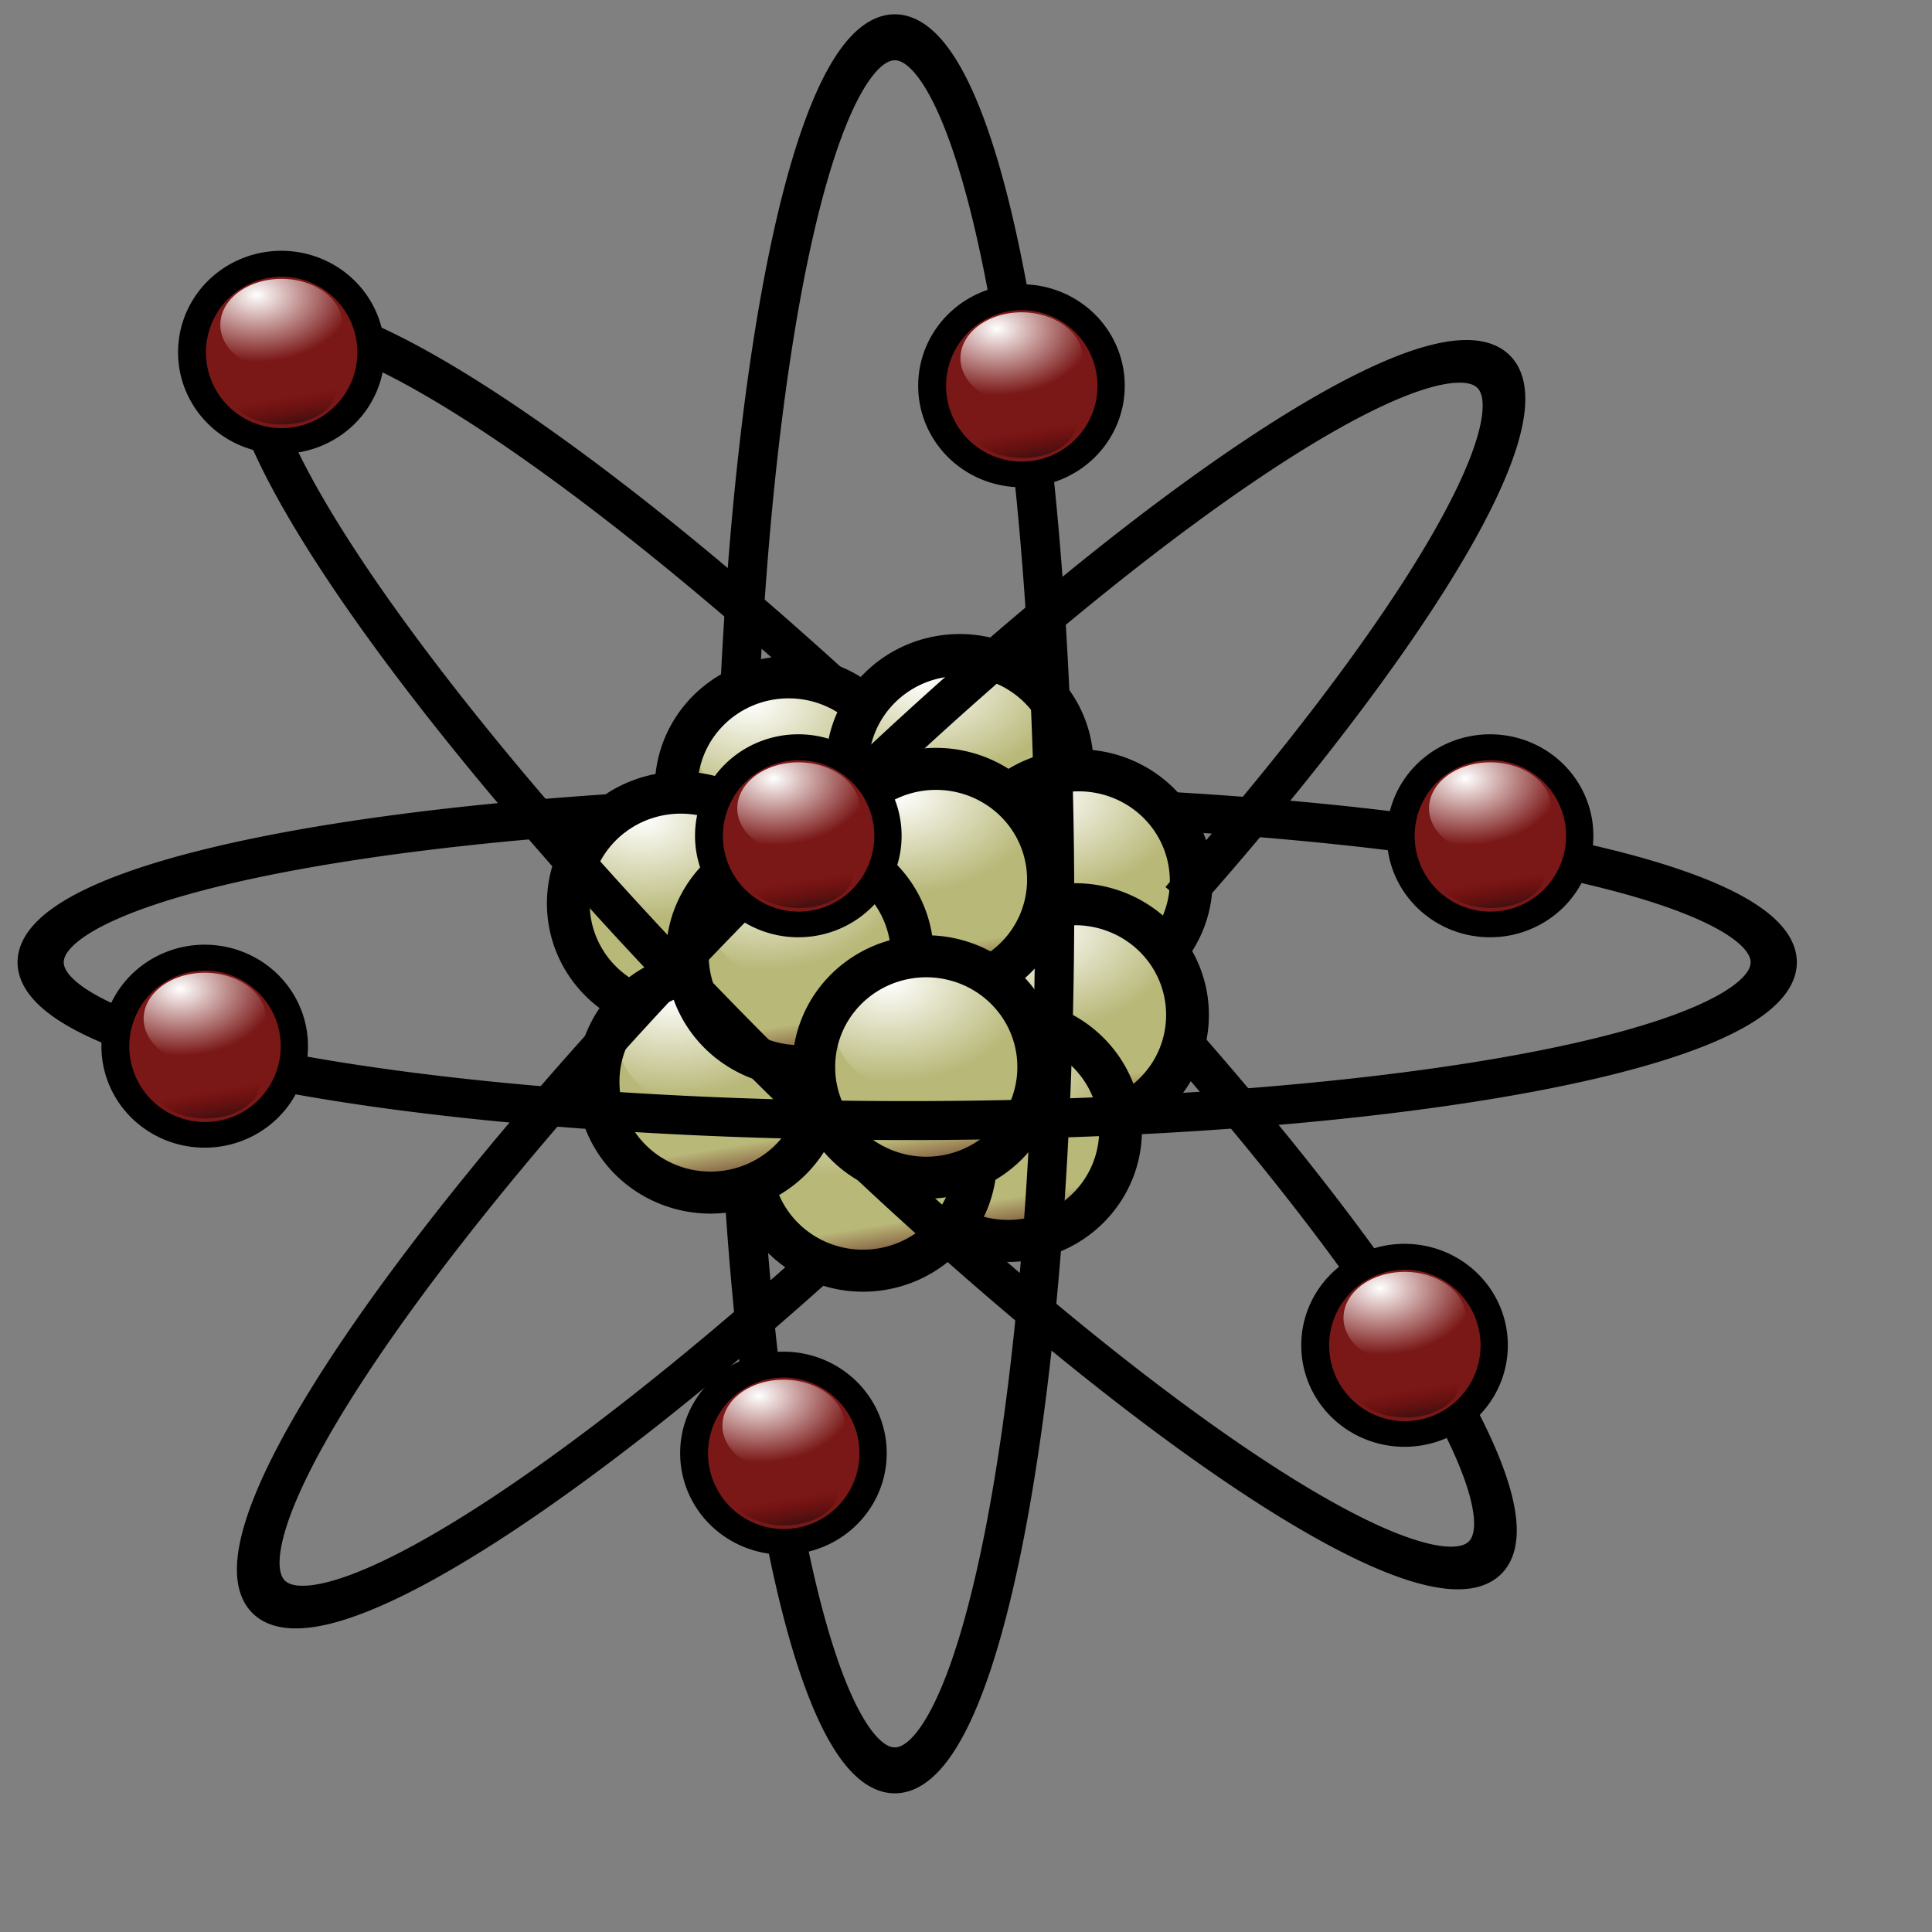 <?xml version="1.0" encoding="UTF-8" standalone="no"?>
<!-- Created with Inkscape (http://www.inkscape.org/) -->
<svg
   xmlns:dc="http://purl.org/dc/elements/1.1/"
   xmlns:cc="http://web.resource.org/cc/"
   xmlns:rdf="http://www.w3.org/1999/02/22-rdf-syntax-ns#"
   xmlns:svg="http://www.w3.org/2000/svg"
   xmlns="http://www.w3.org/2000/svg"
   xmlns:xlink="http://www.w3.org/1999/xlink"
   xmlns:sodipodi="http://inkscape.sourceforge.net/DTD/sodipodi-0.dtd"
   xmlns:inkscape="http://www.inkscape.org/namespaces/inkscape"
   width="595.28pt"
   height="595.28pt"
   id="svg2"
   sodipodi:version="0.32"
   inkscape:version="0.43"
   version="1.0"
   sodipodi:docbase="/home/yekcim/Desktop"
   sodipodi:docname="atomes.svg">
  <rect width="100%" height="100%" fill="#808080" stroke="none"/>
  <defs
     id="defs4">
    <linearGradient
       y2="196.305"
       x2="-88.893"
       y1="133.676"
       x1="-120.981"
       gradientTransform="translate(-1.01,-1.01)"
       gradientUnits="userSpaceOnUse"
       id="linearGradient3102"
       xlink:href="#linearGradient3090"
       inkscape:collect="always" />
    <linearGradient
       gradientTransform="translate(-1.01,-1.01)"
       gradientUnits="userSpaceOnUse"
       y2="196.305"
       x2="-88.893"
       y1="133.676"
       x1="-120.981"
       id="linearGradient3096"
       xlink:href="#linearGradient3090"
       inkscape:collect="always" />
    <linearGradient
       id="linearGradient2220">
      <stop
         id="stop2222"
         offset="0"
         style="stop-color:#1a1313;stop-opacity:1;" />
      <stop
         id="stop2224"
         offset="1"
         style="stop-color:#6a0000;stop-opacity:0;" />
    </linearGradient>
    <linearGradient
       id="linearGradient2228">
      <stop
         id="stop2230"
         offset="0"
         style="stop-color:#ffffff;stop-opacity:1;" />
      <stop
         id="stop2232"
         offset="1"
         style="stop-color:#fefef9;stop-opacity:0;" />
    </linearGradient>
    <linearGradient
       id="linearGradient3090">
      <stop
         id="stop3092"
         offset="0"
         style="stop-color:#715a3b;stop-opacity:1;" />
      <stop
         id="stop3094"
         offset="1"
         style="stop-color:#433523;stop-opacity:1;" />
    </linearGradient>
    <linearGradient
       inkscape:collect="always"
       xlink:href="#linearGradient2220"
       id="linearGradient3261"
       gradientUnits="userSpaceOnUse"
       x1="34.201"
       y1="1085.373"
       x2="24.655"
       y2="999.919" />
    <radialGradient
       inkscape:collect="always"
       xlink:href="#linearGradient2228"
       id="radialGradient3263"
       gradientUnits="userSpaceOnUse"
       gradientTransform="matrix(1.527,1.490535e-2,-9.912462e-3,1.269,-40.652,-82.683)"
       cx="20.607"
       cy="376.432"
       fx="20.607"
       fy="376.432"
       r="247.143" />
    <linearGradient
       inkscape:collect="always"
       xlink:href="#linearGradient2220"
       id="linearGradient3265"
       gradientUnits="userSpaceOnUse"
       x1="34.201"
       y1="1085.373"
       x2="24.655"
       y2="999.919" />
    <radialGradient
       inkscape:collect="always"
       xlink:href="#linearGradient2228"
       id="radialGradient3267"
       gradientUnits="userSpaceOnUse"
       gradientTransform="matrix(1.527,1.490535e-2,-9.912462e-3,1.269,-40.652,-82.683)"
       cx="20.607"
       cy="376.432"
       fx="20.607"
       fy="376.432"
       r="247.143" />
    <linearGradient
       inkscape:collect="always"
       xlink:href="#linearGradient2220"
       id="linearGradient3269"
       gradientUnits="userSpaceOnUse"
       x1="34.201"
       y1="1085.373"
       x2="24.655"
       y2="999.919" />
    <radialGradient
       inkscape:collect="always"
       xlink:href="#linearGradient2228"
       id="radialGradient3271"
       gradientUnits="userSpaceOnUse"
       gradientTransform="matrix(1.527,1.490535e-2,-9.912462e-3,1.269,-40.652,-82.683)"
       cx="20.607"
       cy="376.432"
       fx="20.607"
       fy="376.432"
       r="247.143" />
    <linearGradient
       inkscape:collect="always"
       xlink:href="#linearGradient2220"
       id="linearGradient3273"
       gradientUnits="userSpaceOnUse"
       x1="34.201"
       y1="1085.373"
       x2="24.655"
       y2="999.919" />
    <radialGradient
       inkscape:collect="always"
       xlink:href="#linearGradient2228"
       id="radialGradient3275"
       gradientUnits="userSpaceOnUse"
       gradientTransform="matrix(1.527,1.490535e-2,-9.912462e-3,1.269,-40.652,-82.683)"
       cx="20.607"
       cy="376.432"
       fx="20.607"
       fy="376.432"
       r="247.143" />
    <linearGradient
       inkscape:collect="always"
       xlink:href="#linearGradient2220"
       id="linearGradient3277"
       gradientUnits="userSpaceOnUse"
       x1="34.201"
       y1="1085.373"
       x2="24.655"
       y2="999.919" />
    <radialGradient
       inkscape:collect="always"
       xlink:href="#linearGradient2228"
       id="radialGradient3279"
       gradientUnits="userSpaceOnUse"
       gradientTransform="matrix(1.527,1.490535e-2,-9.912462e-3,1.269,-40.652,-82.683)"
       cx="20.607"
       cy="376.432"
       fx="20.607"
       fy="376.432"
       r="247.143" />
    <linearGradient
       inkscape:collect="always"
       xlink:href="#linearGradient2220"
       id="linearGradient3281"
       gradientUnits="userSpaceOnUse"
       x1="34.201"
       y1="1085.373"
       x2="24.655"
       y2="999.919" />
    <radialGradient
       inkscape:collect="always"
       xlink:href="#linearGradient2228"
       id="radialGradient3283"
       gradientUnits="userSpaceOnUse"
       gradientTransform="matrix(1.527,1.490535e-2,-9.912462e-3,1.269,-40.652,-82.683)"
       cx="20.607"
       cy="376.432"
       fx="20.607"
       fy="376.432"
       r="247.143" />
    <linearGradient
       inkscape:collect="always"
       xlink:href="#linearGradient2220"
       id="linearGradient3285"
       gradientUnits="userSpaceOnUse"
       x1="34.201"
       y1="1085.373"
       x2="24.655"
       y2="999.919" />
    <radialGradient
       inkscape:collect="always"
       xlink:href="#linearGradient2228"
       id="radialGradient3287"
       gradientUnits="userSpaceOnUse"
       gradientTransform="matrix(1.527,1.490535e-2,-9.912462e-3,1.269,-40.652,-82.683)"
       cx="20.607"
       cy="376.432"
       fx="20.607"
       fy="376.432"
       r="247.143" />
    <linearGradient
       inkscape:collect="always"
       xlink:href="#linearGradient2220"
       id="linearGradient3289"
       gradientUnits="userSpaceOnUse"
       x1="34.201"
       y1="1085.373"
       x2="24.655"
       y2="999.919" />
    <radialGradient
       inkscape:collect="always"
       xlink:href="#linearGradient2228"
       id="radialGradient3291"
       gradientUnits="userSpaceOnUse"
       gradientTransform="matrix(1.527,1.490535e-2,-9.912462e-3,1.269,-40.652,-82.683)"
       cx="20.607"
       cy="376.432"
       fx="20.607"
       fy="376.432"
       r="247.143" />
    <linearGradient
       inkscape:collect="always"
       xlink:href="#linearGradient2220"
       id="linearGradient3293"
       gradientUnits="userSpaceOnUse"
       x1="34.201"
       y1="1085.373"
       x2="24.655"
       y2="999.919" />
    <radialGradient
       inkscape:collect="always"
       xlink:href="#linearGradient2228"
       id="radialGradient3295"
       gradientUnits="userSpaceOnUse"
       gradientTransform="matrix(1.527,1.490535e-2,-9.912462e-3,1.269,-40.652,-82.683)"
       cx="20.607"
       cy="376.432"
       fx="20.607"
       fy="376.432"
       r="247.143" />
    <linearGradient
       inkscape:collect="always"
       xlink:href="#linearGradient2220"
       id="linearGradient3297"
       gradientUnits="userSpaceOnUse"
       x1="34.201"
       y1="1085.373"
       x2="24.655"
       y2="999.919" />
    <radialGradient
       inkscape:collect="always"
       xlink:href="#linearGradient2228"
       id="radialGradient3299"
       gradientUnits="userSpaceOnUse"
       gradientTransform="matrix(1.527,1.490535e-2,-9.912462e-3,1.269,-40.652,-82.683)"
       cx="20.607"
       cy="376.432"
       fx="20.607"
       fy="376.432"
       r="247.143" />
    <linearGradient
       inkscape:collect="always"
       xlink:href="#linearGradient2220"
       id="linearGradient3301"
       gradientUnits="userSpaceOnUse"
       x1="34.201"
       y1="1085.373"
       x2="24.655"
       y2="999.919" />
    <radialGradient
       inkscape:collect="always"
       xlink:href="#linearGradient2228"
       id="radialGradient3303"
       gradientUnits="userSpaceOnUse"
       gradientTransform="matrix(1.527,1.490535e-2,-9.912462e-3,1.269,-40.652,-82.683)"
       cx="20.607"
       cy="376.432"
       fx="20.607"
       fy="376.432"
       r="247.143" />
    <linearGradient
       inkscape:collect="always"
       xlink:href="#linearGradient2220"
       id="linearGradient3305"
       gradientUnits="userSpaceOnUse"
       x1="34.201"
       y1="1085.373"
       x2="24.655"
       y2="999.919" />
    <radialGradient
       inkscape:collect="always"
       xlink:href="#linearGradient2228"
       id="radialGradient3307"
       gradientUnits="userSpaceOnUse"
       gradientTransform="matrix(1.527,1.490535e-2,-9.912462e-3,1.269,-40.652,-82.683)"
       cx="20.607"
       cy="376.432"
       fx="20.607"
       fy="376.432"
       r="247.143" />
    <linearGradient
       inkscape:collect="always"
       xlink:href="#linearGradient2220"
       id="linearGradient3309"
       gradientUnits="userSpaceOnUse"
       x1="34.201"
       y1="1085.373"
       x2="24.655"
       y2="999.919" />
    <radialGradient
       inkscape:collect="always"
       xlink:href="#linearGradient2228"
       id="radialGradient3311"
       gradientUnits="userSpaceOnUse"
       gradientTransform="matrix(1.527,1.490535e-2,-9.912462e-3,1.269,-40.652,-82.683)"
       cx="20.607"
       cy="376.432"
       fx="20.607"
       fy="376.432"
       r="247.143" />
    <linearGradient
       inkscape:collect="always"
       xlink:href="#linearGradient2220"
       id="linearGradient3313"
       gradientUnits="userSpaceOnUse"
       x1="34.201"
       y1="1085.373"
       x2="24.655"
       y2="999.919" />
    <radialGradient
       inkscape:collect="always"
       xlink:href="#linearGradient2228"
       id="radialGradient3315"
       gradientUnits="userSpaceOnUse"
       gradientTransform="matrix(1.527,1.490535e-2,-9.912462e-3,1.269,-40.652,-82.683)"
       cx="20.607"
       cy="376.432"
       fx="20.607"
       fy="376.432"
       r="247.143" />
    <linearGradient
       inkscape:collect="always"
       xlink:href="#linearGradient2220"
       id="linearGradient3317"
       gradientUnits="userSpaceOnUse"
       x1="34.201"
       y1="1085.373"
       x2="24.655"
       y2="999.919" />
    <radialGradient
       inkscape:collect="always"
       xlink:href="#linearGradient2228"
       id="radialGradient3319"
       gradientUnits="userSpaceOnUse"
       gradientTransform="matrix(1.527,1.490535e-2,-9.912462e-3,1.269,-40.652,-82.683)"
       cx="20.607"
       cy="376.432"
       fx="20.607"
       fy="376.432"
       r="247.143" />
    <linearGradient
       inkscape:collect="always"
       xlink:href="#linearGradient2220"
       id="linearGradient3321"
       gradientUnits="userSpaceOnUse"
       x1="34.201"
       y1="1085.373"
       x2="24.655"
       y2="999.919" />
    <radialGradient
       inkscape:collect="always"
       xlink:href="#linearGradient2228"
       id="radialGradient3323"
       gradientUnits="userSpaceOnUse"
       gradientTransform="matrix(1.527,1.490535e-2,-9.912462e-3,1.269,-40.652,-82.683)"
       cx="20.607"
       cy="376.432"
       fx="20.607"
       fy="376.432"
       r="247.143" />
    <linearGradient
       inkscape:collect="always"
       xlink:href="#linearGradient2220"
       id="linearGradient3325"
       gradientUnits="userSpaceOnUse"
       x1="34.201"
       y1="1085.373"
       x2="24.655"
       y2="999.919" />
    <radialGradient
       inkscape:collect="always"
       xlink:href="#linearGradient2228"
       id="radialGradient3327"
       gradientUnits="userSpaceOnUse"
       gradientTransform="matrix(1.527,1.490535e-2,-9.912462e-3,1.269,-40.652,-82.683)"
       cx="20.607"
       cy="376.432"
       fx="20.607"
       fy="376.432"
       r="247.143" />
    <linearGradient
       inkscape:collect="always"
       xlink:href="#linearGradient2220"
       id="linearGradient3329"
       gradientUnits="userSpaceOnUse"
       x1="34.201"
       y1="1085.373"
       x2="24.655"
       y2="999.919" />
    <radialGradient
       inkscape:collect="always"
       xlink:href="#linearGradient2228"
       id="radialGradient3331"
       gradientUnits="userSpaceOnUse"
       gradientTransform="matrix(1.527,1.490535e-2,-9.912462e-3,1.269,-40.652,-82.683)"
       cx="20.607"
       cy="376.432"
       fx="20.607"
       fy="376.432"
       r="247.143" />
    <linearGradient
       inkscape:collect="always"
       xlink:href="#linearGradient2220"
       id="linearGradient3333"
       gradientUnits="userSpaceOnUse"
       x1="34.201"
       y1="1085.373"
       x2="24.655"
       y2="999.919" />
    <radialGradient
       inkscape:collect="always"
       xlink:href="#linearGradient2228"
       id="radialGradient3335"
       gradientUnits="userSpaceOnUse"
       gradientTransform="matrix(1.527,1.490535e-2,-9.912462e-3,1.269,-40.652,-82.683)"
       cx="20.607"
       cy="376.432"
       fx="20.607"
       fy="376.432"
       r="247.143" />
  </defs>
  <sodipodi:namedview
     id="base"
     pagecolor="#ffffff"
     bordercolor="#666666"
     borderopacity="1.0"
     inkscape:pageopacity="0.0"
     inkscape:pageshadow="2"
     inkscape:zoom="0.49497475"
     inkscape:cx="607.9017"
     inkscape:cy="461.42603"
     inkscape:document-units="px"
     inkscape:current-layer="layer1"
     inkscape:window-width="880"
     inkscape:window-height="735"
     inkscape:window-x="146"
     inkscape:window-y="39" />
  <g
     inkscape:label="Calque 1"
     inkscape:groupmode="layer"
     id="layer1">
    <g
       id="g2875"
       transform="matrix(0.375,0,0,0.375,1548.432,-183.53)">
      <path
         transform="matrix(0.448,0,0,0.448,-3096.034,1121.367)"
         d="M -102.857 516.648 A 275.714 275.714 0 1 1  -654.286,516.648 A 275.714 275.714 0 1 1  -102.857 516.648 z"
         sodipodi:ry="275.71429"
         sodipodi:rx="275.71429"
         sodipodi:cy="516.64789"
         sodipodi:cx="-378.57144"
         id="path2394"
         style="color:#000000;fill:#b8b879;fill-opacity:1;fill-rule:evenodd;stroke:none;stroke-width:34.067;stroke-linecap:round;stroke-linejoin:round;marker:none;marker-start:none;marker-mid:none;marker-end:none;stroke-miterlimit:4;stroke-dasharray:none;stroke-dashoffset:0;stroke-opacity:1;visibility:visible;display:inline;overflow:visible"
         sodipodi:type="arc" />
      <path
         transform="matrix(0.483,0,0,0.707,-3271.809,718.981)"
         d="M 197.143 982.362 A 182.857 81.429 0 1 1  -168.571,982.362 A 182.857 81.429 0 1 1  197.143 982.362 z"
         sodipodi:ry="81.428574"
         sodipodi:rx="182.85715"
         sodipodi:cy="982.36218"
         sodipodi:cx="14.285714"
         id="path2396"
         style="color:#000000;fill:url(#linearGradient3261);fill-opacity:1;fill-rule:evenodd;stroke:none;stroke-width:34.067;stroke-linecap:round;stroke-linejoin:round;marker:none;marker-start:none;marker-mid:none;marker-end:none;stroke-miterlimit:4;stroke-dasharray:none;stroke-dashoffset:0;stroke-opacity:1;visibility:visible;display:inline;overflow:visible"
         sodipodi:type="arc" />
      <path
         transform="matrix(0.415,0,0,0.348,-3301.061,1121.971)"
         d="M 324.838 535.219 A 240.552 215.965 0 1 1  -156.267,535.219 A 240.552 215.965 0 1 1  324.838 535.219 z"
         sodipodi:ry="215.96468"
         sodipodi:rx="240.55237"
         sodipodi:cy="535.2193"
         sodipodi:cx="84.285713"
         id="path2398"
         style="color:#000000;fill:url(#radialGradient3263);fill-opacity:1;fill-rule:evenodd;stroke:none;stroke-width:34.067;stroke-linecap:round;stroke-linejoin:round;marker:none;marker-start:none;marker-mid:none;marker-end:none;stroke-miterlimit:4;stroke-dasharray:none;stroke-dashoffset:0;stroke-opacity:1;visibility:visible;display:inline;overflow:visible"
         sodipodi:type="arc" />
      <path
         transform="matrix(0.726,0,0,0.713,-2338.193,567.852)"
         d="M -1107.127 1100.85 A 169.706 169.706 0 1 1  -1446.538,1100.85 A 169.706 169.706 0 1 1  -1107.127 1100.85 z"
         sodipodi:ry="169.70563"
         sodipodi:rx="169.70563"
         sodipodi:cy="1100.8495"
         sodipodi:cx="-1276.8328"
         id="path2400"
         style="color:#000000;fill:none;fill-opacity:1;fill-rule:evenodd;stroke:#000000;stroke-width:64.546;stroke-linecap:round;stroke-linejoin:round;marker:none;marker-start:none;marker-mid:none;marker-end:none;stroke-miterlimit:4;stroke-dasharray:none;stroke-dashoffset:0;stroke-opacity:1;visibility:visible;display:inline;overflow:visible"
         sodipodi:type="arc" />
      <path
         transform="matrix(0.448,0,0,0.448,-2908.61,1096.92)"
         d="M -102.857 516.648 A 275.714 275.714 0 1 1  -654.286,516.648 A 275.714 275.714 0 1 1  -102.857 516.648 z"
         sodipodi:ry="275.71429"
         sodipodi:rx="275.71429"
         sodipodi:cy="516.64789"
         sodipodi:cx="-378.57144"
         id="path2408"
         style="color:#000000;fill:#b8b879;fill-opacity:1;fill-rule:evenodd;stroke:none;stroke-width:34.067;stroke-linecap:round;stroke-linejoin:round;marker:none;marker-start:none;marker-mid:none;marker-end:none;stroke-miterlimit:4;stroke-dasharray:none;stroke-dashoffset:0;stroke-opacity:1;visibility:visible;display:inline;overflow:visible"
         sodipodi:type="arc" />
      <path
         transform="matrix(0.483,0,0,0.707,-3084.384,694.534)"
         d="M 197.143 982.362 A 182.857 81.429 0 1 1  -168.571,982.362 A 182.857 81.429 0 1 1  197.143 982.362 z"
         sodipodi:ry="81.428574"
         sodipodi:rx="182.85715"
         sodipodi:cy="982.36218"
         sodipodi:cx="14.285714"
         id="path2410"
         style="color:#000000;fill:url(#linearGradient3265);fill-opacity:1;fill-rule:evenodd;stroke:none;stroke-width:34.067;stroke-linecap:round;stroke-linejoin:round;marker:none;marker-start:none;marker-mid:none;marker-end:none;stroke-miterlimit:4;stroke-dasharray:none;stroke-dashoffset:0;stroke-opacity:1;visibility:visible;display:inline;overflow:visible"
         sodipodi:type="arc" />
      <path
         transform="matrix(0.415,0,0,0.348,-3113.636,1097.524)"
         d="M 324.838 535.219 A 240.552 215.965 0 1 1  -156.267,535.219 A 240.552 215.965 0 1 1  324.838 535.219 z"
         sodipodi:ry="215.96468"
         sodipodi:rx="240.55237"
         sodipodi:cy="535.2193"
         sodipodi:cx="84.285713"
         id="path2412"
         style="color:#000000;fill:url(#radialGradient3267);fill-opacity:1;fill-rule:evenodd;stroke:none;stroke-width:34.067;stroke-linecap:round;stroke-linejoin:round;marker:none;marker-start:none;marker-mid:none;marker-end:none;stroke-miterlimit:4;stroke-dasharray:none;stroke-dashoffset:0;stroke-opacity:1;visibility:visible;display:inline;overflow:visible"
         sodipodi:type="arc" />
      <path
         transform="matrix(0.726,0,0,0.713,-2150.769,543.405)"
         d="M -1107.127 1100.85 A 169.706 169.706 0 1 1  -1446.538,1100.85 A 169.706 169.706 0 1 1  -1107.127 1100.85 z"
         sodipodi:ry="169.70563"
         sodipodi:rx="169.70563"
         sodipodi:cy="1100.8495"
         sodipodi:cx="-1276.8328"
         id="path2414"
         style="color:#000000;fill:none;fill-opacity:1;fill-rule:evenodd;stroke:#000000;stroke-width:64.546;stroke-linecap:round;stroke-linejoin:round;marker:none;marker-start:none;marker-mid:none;marker-end:none;stroke-miterlimit:4;stroke-dasharray:none;stroke-dashoffset:0;stroke-opacity:1;visibility:visible;display:inline;overflow:visible"
         sodipodi:type="arc" />
      <path
         transform="matrix(0.448,0,0,0.448,-3161.226,1451.397)"
         d="M -102.857 516.648 A 275.714 275.714 0 1 1  -654.286,516.648 A 275.714 275.714 0 1 1  -102.857 516.648 z"
         sodipodi:ry="275.71429"
         sodipodi:rx="275.71429"
         sodipodi:cy="516.64789"
         sodipodi:cx="-378.57144"
         id="path2366"
         style="color:#000000;fill:#b8b879;fill-opacity:1;fill-rule:evenodd;stroke:none;stroke-width:34.067;stroke-linecap:round;stroke-linejoin:round;marker:none;marker-start:none;marker-mid:none;marker-end:none;stroke-miterlimit:4;stroke-dasharray:none;stroke-dashoffset:0;stroke-opacity:1;visibility:visible;display:inline;overflow:visible"
         sodipodi:type="arc" />
      <path
         transform="matrix(0.483,0,0,0.707,-3337,1049.01)"
         d="M 197.143 982.362 A 182.857 81.429 0 1 1  -168.571,982.362 A 182.857 81.429 0 1 1  197.143 982.362 z"
         sodipodi:ry="81.428574"
         sodipodi:rx="182.85715"
         sodipodi:cy="982.36218"
         sodipodi:cx="14.285714"
         id="path2368"
         style="color:#000000;fill:url(#linearGradient3269);fill-opacity:1;fill-rule:evenodd;stroke:none;stroke-width:34.067;stroke-linecap:round;stroke-linejoin:round;marker:none;marker-start:none;marker-mid:none;marker-end:none;stroke-miterlimit:4;stroke-dasharray:none;stroke-dashoffset:0;stroke-opacity:1;visibility:visible;display:inline;overflow:visible"
         sodipodi:type="arc" />
      <path
         transform="matrix(0.415,0,0,0.348,-3366.252,1452)"
         d="M 324.838 535.219 A 240.552 215.965 0 1 1  -156.267,535.219 A 240.552 215.965 0 1 1  324.838 535.219 z"
         sodipodi:ry="215.96468"
         sodipodi:rx="240.55237"
         sodipodi:cy="535.2193"
         sodipodi:cx="84.285713"
         id="path2370"
         style="color:#000000;fill:url(#radialGradient3271);fill-opacity:1;fill-rule:evenodd;stroke:none;stroke-width:34.067;stroke-linecap:round;stroke-linejoin:round;marker:none;marker-start:none;marker-mid:none;marker-end:none;stroke-miterlimit:4;stroke-dasharray:none;stroke-dashoffset:0;stroke-opacity:1;visibility:visible;display:inline;overflow:visible"
         sodipodi:type="arc" />
      <path
         transform="matrix(0.726,0,0,0.713,-2403.383,897.881)"
         d="M -1107.127 1100.85 A 169.706 169.706 0 1 1  -1446.538,1100.85 A 169.706 169.706 0 1 1  -1107.127 1100.85 z"
         sodipodi:ry="169.70563"
         sodipodi:rx="169.70563"
         sodipodi:cy="1100.8495"
         sodipodi:cx="-1276.8328"
         id="path2372"
         style="color:#000000;fill:none;fill-opacity:1;fill-rule:evenodd;stroke:#000000;stroke-width:32.273;stroke-linecap:round;stroke-linejoin:round;marker:none;marker-start:none;marker-mid:none;marker-end:none;stroke-miterlimit:4;stroke-dasharray:none;stroke-dashoffset:0;stroke-opacity:1;visibility:visible;display:inline;overflow:visible"
         sodipodi:type="arc" />
      <path
         transform="matrix(0.448,0,0,0.448,-3214.193,1247.675)"
         d="M -102.857 516.648 A 275.714 275.714 0 1 1  -654.286,516.648 A 275.714 275.714 0 1 1  -102.857 516.648 z"
         sodipodi:ry="275.71429"
         sodipodi:rx="275.71429"
         sodipodi:cy="516.64789"
         sodipodi:cx="-378.57144"
         id="path2380"
         style="color:#000000;fill:#b8b879;fill-opacity:1;fill-rule:evenodd;stroke:none;stroke-width:34.067;stroke-linecap:round;stroke-linejoin:round;marker:none;marker-start:none;marker-mid:none;marker-end:none;stroke-miterlimit:4;stroke-dasharray:none;stroke-dashoffset:0;stroke-opacity:1;visibility:visible;display:inline;overflow:visible"
         sodipodi:type="arc" />
      <path
         transform="matrix(0.483,0,0,0.707,-3389.968,845.289)"
         d="M 197.143 982.362 A 182.857 81.429 0 1 1  -168.571,982.362 A 182.857 81.429 0 1 1  197.143 982.362 z"
         sodipodi:ry="81.428574"
         sodipodi:rx="182.85715"
         sodipodi:cy="982.36218"
         sodipodi:cx="14.285714"
         id="path2382"
         style="color:#000000;fill:url(#linearGradient3273);fill-opacity:1;fill-rule:evenodd;stroke:none;stroke-width:34.067;stroke-linecap:round;stroke-linejoin:round;marker:none;marker-start:none;marker-mid:none;marker-end:none;stroke-miterlimit:4;stroke-dasharray:none;stroke-dashoffset:0;stroke-opacity:1;visibility:visible;display:inline;overflow:visible"
         sodipodi:type="arc" />
      <path
         transform="matrix(0.415,0,0,0.348,-3419.22,1248.278)"
         d="M 324.838 535.219 A 240.552 215.965 0 1 1  -156.267,535.219 A 240.552 215.965 0 1 1  324.838 535.219 z"
         sodipodi:ry="215.96468"
         sodipodi:rx="240.55237"
         sodipodi:cy="535.2193"
         sodipodi:cx="84.285713"
         id="path2384"
         style="color:#000000;fill:url(#radialGradient3275);fill-opacity:1;fill-rule:evenodd;stroke:none;stroke-width:34.067;stroke-linecap:round;stroke-linejoin:round;marker:none;marker-start:none;marker-mid:none;marker-end:none;stroke-miterlimit:4;stroke-dasharray:none;stroke-dashoffset:0;stroke-opacity:1;visibility:visible;display:inline;overflow:visible"
         sodipodi:type="arc" />
      <path
         transform="matrix(0.726,0,0,0.713,-2456.352,694.16)"
         d="M -1107.127 1100.85 A 169.706 169.706 0 1 1  -1446.538,1100.85 A 169.706 169.706 0 1 1  -1107.127 1100.85 z"
         sodipodi:ry="169.70563"
         sodipodi:rx="169.70563"
         sodipodi:cy="1100.8495"
         sodipodi:cx="-1276.8328"
         id="path2386"
         style="color:#000000;fill:none;fill-opacity:1;fill-rule:evenodd;stroke:#000000;stroke-width:64.546;stroke-linecap:round;stroke-linejoin:round;marker:none;marker-start:none;marker-mid:none;marker-end:none;stroke-miterlimit:4;stroke-dasharray:none;stroke-dashoffset:0;stroke-opacity:1;visibility:visible;display:inline;overflow:visible"
         sodipodi:type="arc" />
      <path
         transform="matrix(0.448,0,0,0.448,-2778.228,1223.228)"
         d="M -102.857 516.648 A 275.714 275.714 0 1 1  -654.286,516.648 A 275.714 275.714 0 1 1  -102.857 516.648 z"
         sodipodi:ry="275.71429"
         sodipodi:rx="275.71429"
         sodipodi:cy="516.64789"
         sodipodi:cx="-378.57144"
         id="path2422"
         style="color:#000000;fill:#b8b879;fill-opacity:1;fill-rule:evenodd;stroke:none;stroke-width:34.067;stroke-linecap:round;stroke-linejoin:round;marker:none;marker-start:none;marker-mid:none;marker-end:none;stroke-miterlimit:4;stroke-dasharray:none;stroke-dashoffset:0;stroke-opacity:1;visibility:visible;display:inline;overflow:visible"
         sodipodi:type="arc" />
      <path
         transform="matrix(0.483,0,0,0.707,-2954.002,820.842)"
         d="M 197.143 982.362 A 182.857 81.429 0 1 1  -168.571,982.362 A 182.857 81.429 0 1 1  197.143 982.362 z"
         sodipodi:ry="81.428574"
         sodipodi:rx="182.85715"
         sodipodi:cy="982.36218"
         sodipodi:cx="14.285714"
         id="path2424"
         style="color:#000000;fill:url(#linearGradient3277);fill-opacity:1;fill-rule:evenodd;stroke:none;stroke-width:34.067;stroke-linecap:round;stroke-linejoin:round;marker:none;marker-start:none;marker-mid:none;marker-end:none;stroke-miterlimit:4;stroke-dasharray:none;stroke-dashoffset:0;stroke-opacity:1;visibility:visible;display:inline;overflow:visible"
         sodipodi:type="arc" />
      <path
         transform="matrix(0.415,0,0,0.348,-2983.254,1223.832)"
         d="M 324.838 535.219 A 240.552 215.965 0 1 1  -156.267,535.219 A 240.552 215.965 0 1 1  324.838 535.219 z"
         sodipodi:ry="215.96468"
         sodipodi:rx="240.55237"
         sodipodi:cy="535.2193"
         sodipodi:cx="84.285713"
         id="path2426"
         style="color:#000000;fill:url(#radialGradient3279);fill-opacity:1;fill-rule:evenodd;stroke:none;stroke-width:34.067;stroke-linecap:round;stroke-linejoin:round;marker:none;marker-start:none;marker-mid:none;marker-end:none;stroke-miterlimit:4;stroke-dasharray:none;stroke-dashoffset:0;stroke-opacity:1;visibility:visible;display:inline;overflow:visible"
         sodipodi:type="arc" />
      <path
         transform="matrix(0.726,0,0,0.713,-2020.386,669.713)"
         d="M -1107.127 1100.85 A 169.706 169.706 0 1 1  -1446.538,1100.85 A 169.706 169.706 0 1 1  -1107.127 1100.85 z"
         sodipodi:ry="169.70563"
         sodipodi:rx="169.70563"
         sodipodi:cy="1100.8495"
         sodipodi:cx="-1276.8328"
         id="path2428"
         style="color:#000000;fill:none;fill-opacity:1;fill-rule:evenodd;stroke:#000000;stroke-width:64.546;stroke-linecap:round;stroke-linejoin:round;marker:none;marker-start:none;marker-mid:none;marker-end:none;stroke-miterlimit:4;stroke-dasharray:none;stroke-dashoffset:0;stroke-opacity:1;visibility:visible;display:inline;overflow:visible"
         sodipodi:type="arc" />
      <path
         transform="matrix(0.448,0,0,0.448,-2782.302,1369.908)"
         d="M -102.857 516.648 A 275.714 275.714 0 1 1  -654.286,516.648 A 275.714 275.714 0 1 1  -102.857 516.648 z"
         sodipodi:ry="275.71429"
         sodipodi:rx="275.71429"
         sodipodi:cy="516.64789"
         sodipodi:cx="-378.57144"
         id="path2436"
         style="color:#000000;fill:#b8b879;fill-opacity:1;fill-rule:evenodd;stroke:none;stroke-width:34.067;stroke-linecap:round;stroke-linejoin:round;marker:none;marker-start:none;marker-mid:none;marker-end:none;stroke-miterlimit:4;stroke-dasharray:none;stroke-dashoffset:0;stroke-opacity:1;visibility:visible;display:inline;overflow:visible"
         sodipodi:type="arc" />
      <path
         transform="matrix(0.483,0,0,0.707,-2958.076,967.522)"
         d="M 197.143 982.362 A 182.857 81.429 0 1 1  -168.571,982.362 A 182.857 81.429 0 1 1  197.143 982.362 z"
         sodipodi:ry="81.428574"
         sodipodi:rx="182.85715"
         sodipodi:cy="982.36218"
         sodipodi:cx="14.285714"
         id="path2438"
         style="color:#000000;fill:url(#linearGradient3281);fill-opacity:1;fill-rule:evenodd;stroke:none;stroke-width:34.067;stroke-linecap:round;stroke-linejoin:round;marker:none;marker-start:none;marker-mid:none;marker-end:none;stroke-miterlimit:4;stroke-dasharray:none;stroke-dashoffset:0;stroke-opacity:1;visibility:visible;display:inline;overflow:visible"
         sodipodi:type="arc" />
      <path
         transform="matrix(0.415,0,0,0.348,-2987.329,1370.511)"
         d="M 324.838 535.219 A 240.552 215.965 0 1 1  -156.267,535.219 A 240.552 215.965 0 1 1  324.838 535.219 z"
         sodipodi:ry="215.96468"
         sodipodi:rx="240.55237"
         sodipodi:cy="535.2193"
         sodipodi:cx="84.285713"
         id="path2440"
         style="color:#000000;fill:url(#radialGradient3283);fill-opacity:1;fill-rule:evenodd;stroke:none;stroke-width:34.067;stroke-linecap:round;stroke-linejoin:round;marker:none;marker-start:none;marker-mid:none;marker-end:none;stroke-miterlimit:4;stroke-dasharray:none;stroke-dashoffset:0;stroke-opacity:1;visibility:visible;display:inline;overflow:visible"
         sodipodi:type="arc" />
      <path
         transform="matrix(0.726,0,0,0.713,-2024.461,816.393)"
         d="M -1107.127 1100.85 A 169.706 169.706 0 1 1  -1446.538,1100.85 A 169.706 169.706 0 1 1  -1107.127 1100.85 z"
         sodipodi:ry="169.70563"
         sodipodi:rx="169.70563"
         sodipodi:cy="1100.8495"
         sodipodi:cx="-1276.8328"
         id="path2442"
         style="color:#000000;fill:none;fill-opacity:1;fill-rule:evenodd;stroke:#000000;stroke-width:64.546;stroke-linecap:round;stroke-linejoin:round;marker:none;marker-start:none;marker-mid:none;marker-end:none;stroke-miterlimit:4;stroke-dasharray:none;stroke-dashoffset:0;stroke-opacity:1;visibility:visible;display:inline;overflow:visible"
         sodipodi:type="arc" />
      <path
         transform="matrix(0.448,0,0,0.448,-2855.643,1496.216)"
         d="M -102.857 516.648 A 275.714 275.714 0 1 1  -654.286,516.648 A 275.714 275.714 0 1 1  -102.857 516.648 z"
         sodipodi:ry="275.71429"
         sodipodi:rx="275.71429"
         sodipodi:cy="516.64789"
         sodipodi:cx="-378.57144"
         id="path2450"
         style="color:#000000;fill:#b8b879;fill-opacity:1;fill-rule:evenodd;stroke:none;stroke-width:34.067;stroke-linecap:round;stroke-linejoin:round;marker:none;marker-start:none;marker-mid:none;marker-end:none;stroke-miterlimit:4;stroke-dasharray:none;stroke-dashoffset:0;stroke-opacity:1;visibility:visible;display:inline;overflow:visible"
         sodipodi:type="arc" />
      <path
         transform="matrix(0.483,0,0,0.707,-3031.417,1093.83)"
         d="M 197.143 982.362 A 182.857 81.429 0 1 1  -168.571,982.362 A 182.857 81.429 0 1 1  197.143 982.362 z"
         sodipodi:ry="81.428574"
         sodipodi:rx="182.85715"
         sodipodi:cy="982.36218"
         sodipodi:cx="14.285714"
         id="path2452"
         style="color:#000000;fill:url(#linearGradient3285);fill-opacity:1;fill-rule:evenodd;stroke:none;stroke-width:34.067;stroke-linecap:round;stroke-linejoin:round;marker:none;marker-start:none;marker-mid:none;marker-end:none;stroke-miterlimit:4;stroke-dasharray:none;stroke-dashoffset:0;stroke-opacity:1;visibility:visible;display:inline;overflow:visible"
         sodipodi:type="arc" />
      <path
         transform="matrix(0.415,0,0,0.348,-3060.669,1496.819)"
         d="M 324.838 535.219 A 240.552 215.965 0 1 1  -156.267,535.219 A 240.552 215.965 0 1 1  324.838 535.219 z"
         sodipodi:ry="215.96468"
         sodipodi:rx="240.55237"
         sodipodi:cy="535.2193"
         sodipodi:cx="84.285713"
         id="path2454"
         style="color:#000000;fill:url(#radialGradient3287);fill-opacity:1;fill-rule:evenodd;stroke:none;stroke-width:34.067;stroke-linecap:round;stroke-linejoin:round;marker:none;marker-start:none;marker-mid:none;marker-end:none;stroke-miterlimit:4;stroke-dasharray:none;stroke-dashoffset:0;stroke-opacity:1;visibility:visible;display:inline;overflow:visible"
         sodipodi:type="arc" />
      <path
         transform="matrix(0.726,0,0,0.713,-2097.801,942.701)"
         d="M -1107.127 1100.85 A 169.706 169.706 0 1 1  -1446.538,1100.85 A 169.706 169.706 0 1 1  -1107.127 1100.85 z"
         sodipodi:ry="169.70563"
         sodipodi:rx="169.70563"
         sodipodi:cy="1100.8495"
         sodipodi:cx="-1276.8328"
         id="path2456"
         style="color:#000000;fill:none;fill-opacity:1;fill-rule:evenodd;stroke:#000000;stroke-width:64.546;stroke-linecap:round;stroke-linejoin:round;marker:none;marker-start:none;marker-mid:none;marker-end:none;stroke-miterlimit:4;stroke-dasharray:none;stroke-dashoffset:0;stroke-opacity:1;visibility:visible;display:inline;overflow:visible"
         sodipodi:type="arc" />
      <path
         transform="matrix(0.448,0,0,0.448,-3014.546,1528.811)"
         d="M -102.857 516.648 A 275.714 275.714 0 1 1  -654.286,516.648 A 275.714 275.714 0 1 1  -102.857 516.648 z"
         sodipodi:ry="275.71429"
         sodipodi:rx="275.71429"
         sodipodi:cy="516.64789"
         sodipodi:cx="-378.57144"
         id="path2464"
         style="color:#000000;fill:#b8b879;fill-opacity:1;fill-rule:evenodd;stroke:none;stroke-width:34.067;stroke-linecap:round;stroke-linejoin:round;marker:none;marker-start:none;marker-mid:none;marker-end:none;stroke-miterlimit:4;stroke-dasharray:none;stroke-dashoffset:0;stroke-opacity:1;visibility:visible;display:inline;overflow:visible"
         sodipodi:type="arc" />
      <path
         transform="matrix(0.483,0,0,0.707,-3190.32,1126.425)"
         d="M 197.143 982.362 A 182.857 81.429 0 1 1  -168.571,982.362 A 182.857 81.429 0 1 1  197.143 982.362 z"
         sodipodi:ry="81.428574"
         sodipodi:rx="182.85715"
         sodipodi:cy="982.36218"
         sodipodi:cx="14.285714"
         id="path2466"
         style="color:#000000;fill:url(#linearGradient3289);fill-opacity:1;fill-rule:evenodd;stroke:none;stroke-width:34.067;stroke-linecap:round;stroke-linejoin:round;marker:none;marker-start:none;marker-mid:none;marker-end:none;stroke-miterlimit:4;stroke-dasharray:none;stroke-dashoffset:0;stroke-opacity:1;visibility:visible;display:inline;overflow:visible"
         sodipodi:type="arc" />
      <path
         transform="matrix(0.415,0,0,0.348,-3219.572,1529.415)"
         d="M 324.838 535.219 A 240.552 215.965 0 1 1  -156.267,535.219 A 240.552 215.965 0 1 1  324.838 535.219 z"
         sodipodi:ry="215.96468"
         sodipodi:rx="240.55237"
         sodipodi:cy="535.2193"
         sodipodi:cx="84.285713"
         id="path2468"
         style="color:#000000;fill:url(#radialGradient3291);fill-opacity:1;fill-rule:evenodd;stroke:none;stroke-width:34.067;stroke-linecap:round;stroke-linejoin:round;marker:none;marker-start:none;marker-mid:none;marker-end:none;stroke-miterlimit:4;stroke-dasharray:none;stroke-dashoffset:0;stroke-opacity:1;visibility:visible;display:inline;overflow:visible"
         sodipodi:type="arc" />
      <path
         transform="matrix(0.726,0,0,0.713,-2256.704,975.296)"
         d="M -1107.127 1100.85 A 169.706 169.706 0 1 1  -1446.538,1100.85 A 169.706 169.706 0 1 1  -1107.127 1100.85 z"
         sodipodi:ry="169.70563"
         sodipodi:rx="169.70563"
         sodipodi:cy="1100.8495"
         sodipodi:cx="-1276.8328"
         id="path2470"
         style="color:#000000;fill:none;fill-opacity:1;fill-rule:evenodd;stroke:#000000;stroke-width:64.546;stroke-linecap:round;stroke-linejoin:round;marker:none;marker-start:none;marker-mid:none;marker-end:none;stroke-miterlimit:4;stroke-dasharray:none;stroke-dashoffset:0;stroke-opacity:1;visibility:visible;display:inline;overflow:visible"
         sodipodi:type="arc" />
      <path
         transform="matrix(0.448,0,0,0.448,-3181.598,1443.248)"
         d="M -102.857 516.648 A 275.714 275.714 0 1 1  -654.286,516.648 A 275.714 275.714 0 1 1  -102.857 516.648 z"
         sodipodi:ry="275.71429"
         sodipodi:rx="275.71429"
         sodipodi:cy="516.64789"
         sodipodi:cx="-378.57144"
         id="path2478"
         style="color:#000000;fill:#b8b879;fill-opacity:1;fill-rule:evenodd;stroke:none;stroke-width:34.067;stroke-linecap:round;stroke-linejoin:round;marker:none;marker-start:none;marker-mid:none;marker-end:none;stroke-miterlimit:4;stroke-dasharray:none;stroke-dashoffset:0;stroke-opacity:1;visibility:visible;display:inline;overflow:visible"
         sodipodi:type="arc" />
      <path
         transform="matrix(0.483,0,0,0.707,-3357.372,1040.862)"
         d="M 197.143 982.362 A 182.857 81.429 0 1 1  -168.571,982.362 A 182.857 81.429 0 1 1  197.143 982.362 z"
         sodipodi:ry="81.428574"
         sodipodi:rx="182.85715"
         sodipodi:cy="982.36218"
         sodipodi:cx="14.285714"
         id="path2480"
         style="color:#000000;fill:url(#linearGradient3293);fill-opacity:1;fill-rule:evenodd;stroke:none;stroke-width:34.067;stroke-linecap:round;stroke-linejoin:round;marker:none;marker-start:none;marker-mid:none;marker-end:none;stroke-miterlimit:4;stroke-dasharray:none;stroke-dashoffset:0;stroke-opacity:1;visibility:visible;display:inline;overflow:visible"
         sodipodi:type="arc" />
      <path
         transform="matrix(0.415,0,0,0.348,-3386.625,1443.852)"
         d="M 324.838 535.219 A 240.552 215.965 0 1 1  -156.267,535.219 A 240.552 215.965 0 1 1  324.838 535.219 z"
         sodipodi:ry="215.96468"
         sodipodi:rx="240.55237"
         sodipodi:cy="535.2193"
         sodipodi:cx="84.285713"
         id="path2482"
         style="color:#000000;fill:url(#radialGradient3295);fill-opacity:1;fill-rule:evenodd;stroke:none;stroke-width:34.067;stroke-linecap:round;stroke-linejoin:round;marker:none;marker-start:none;marker-mid:none;marker-end:none;stroke-miterlimit:4;stroke-dasharray:none;stroke-dashoffset:0;stroke-opacity:1;visibility:visible;display:inline;overflow:visible"
         sodipodi:type="arc" />
      <path
         transform="matrix(0.726,0,0,0.713,-2423.756,889.733)"
         d="M -1107.127 1100.85 A 169.706 169.706 0 1 1  -1446.538,1100.85 A 169.706 169.706 0 1 1  -1107.127 1100.85 z"
         sodipodi:ry="169.70563"
         sodipodi:rx="169.70563"
         sodipodi:cy="1100.8495"
         sodipodi:cx="-1276.8328"
         id="path2484"
         style="color:#000000;fill:none;fill-opacity:1;fill-rule:evenodd;stroke:#000000;stroke-width:64.546;stroke-linecap:round;stroke-linejoin:round;marker:none;marker-start:none;marker-mid:none;marker-end:none;stroke-miterlimit:4;stroke-dasharray:none;stroke-dashoffset:0;stroke-opacity:1;visibility:visible;display:inline;overflow:visible"
         sodipodi:type="arc" />
      <path
         transform="matrix(0.448,0,0,0.448,-2934.618,1221.633)"
         d="M -102.857 516.648 A 275.714 275.714 0 1 1  -654.286,516.648 A 275.714 275.714 0 1 1  -102.857 516.648 z"
         sodipodi:ry="275.71429"
         sodipodi:rx="275.71429"
         sodipodi:cy="516.64789"
         sodipodi:cx="-378.57144"
         id="path2236"
         style="color:#000000;fill:#b8b879;fill-opacity:1;fill-rule:evenodd;stroke:none;stroke-width:34.067;stroke-linecap:round;stroke-linejoin:round;marker:none;marker-start:none;marker-mid:none;marker-end:none;stroke-miterlimit:4;stroke-dasharray:none;stroke-dashoffset:0;stroke-opacity:1;visibility:visible;display:inline;overflow:visible"
         sodipodi:type="arc" />
      <path
         transform="matrix(0.483,0,0,0.707,-3110.393,819.247)"
         d="M 197.143 982.362 A 182.857 81.429 0 1 1  -168.571,982.362 A 182.857 81.429 0 1 1  197.143 982.362 z"
         sodipodi:ry="81.428574"
         sodipodi:rx="182.85715"
         sodipodi:cy="982.36218"
         sodipodi:cx="14.285714"
         id="path2218"
         style="color:#000000;fill:url(#linearGradient3297);fill-opacity:1;fill-rule:evenodd;stroke:none;stroke-width:34.067;stroke-linecap:round;stroke-linejoin:round;marker:none;marker-start:none;marker-mid:none;marker-end:none;stroke-miterlimit:4;stroke-dasharray:none;stroke-dashoffset:0;stroke-opacity:1;visibility:visible;display:inline;overflow:visible"
         sodipodi:type="arc" />
      <path
         transform="matrix(0.415,0,0,0.348,-3139.644,1222.237)"
         d="M 324.838 535.219 A 240.552 215.965 0 1 1  -156.267,535.219 A 240.552 215.965 0 1 1  324.838 535.219 z"
         sodipodi:ry="215.96468"
         sodipodi:rx="240.55237"
         sodipodi:cy="535.2193"
         sodipodi:cx="84.285713"
         id="path2192"
         style="color:#000000;fill:url(#radialGradient3299);fill-opacity:1;fill-rule:evenodd;stroke:none;stroke-width:34.067;stroke-linecap:round;stroke-linejoin:round;marker:none;marker-start:none;marker-mid:none;marker-end:none;stroke-miterlimit:4;stroke-dasharray:none;stroke-dashoffset:0;stroke-opacity:1;visibility:visible;display:inline;overflow:visible"
         sodipodi:type="arc" />
      <path
         transform="matrix(0.726,0,0,0.713,-2176.776,668.119)"
         d="M -1107.127 1100.85 A 169.706 169.706 0 1 1  -1446.538,1100.85 A 169.706 169.706 0 1 1  -1107.127 1100.85 z"
         sodipodi:ry="169.70563"
         sodipodi:rx="169.70563"
         sodipodi:cy="1100.8495"
         sodipodi:cx="-1276.8328"
         id="path2281"
         style="color:#000000;fill:none;fill-opacity:1;fill-rule:evenodd;stroke:#000000;stroke-width:64.546;stroke-linecap:round;stroke-linejoin:round;marker:none;marker-start:none;marker-mid:none;marker-end:none;stroke-miterlimit:4;stroke-dasharray:none;stroke-dashoffset:0;stroke-opacity:1;visibility:visible;display:inline;overflow:visible"
         sodipodi:type="arc" />
      <path
         transform="matrix(0.448,0,0,0.448,-3083.811,1304.716)"
         d="M -102.857 516.648 A 275.714 275.714 0 1 1  -654.286,516.648 A 275.714 275.714 0 1 1  -102.857 516.648 z"
         sodipodi:ry="275.71429"
         sodipodi:rx="275.71429"
         sodipodi:cy="516.64789"
         sodipodi:cx="-378.57144"
         id="path2310"
         style="color:#000000;fill:#b8b879;fill-opacity:1;fill-rule:evenodd;stroke:none;stroke-width:34.067;stroke-linecap:round;stroke-linejoin:round;marker:none;marker-start:none;marker-mid:none;marker-end:none;stroke-miterlimit:4;stroke-dasharray:none;stroke-dashoffset:0;stroke-opacity:1;visibility:visible;display:inline;overflow:visible"
         sodipodi:type="arc" />
      <path
         transform="matrix(0.483,0,0,0.707,-3259.586,902.331)"
         d="M 197.143 982.362 A 182.857 81.429 0 1 1  -168.571,982.362 A 182.857 81.429 0 1 1  197.143 982.362 z"
         sodipodi:ry="81.428574"
         sodipodi:rx="182.85715"
         sodipodi:cy="982.36218"
         sodipodi:cx="14.285714"
         id="path2312"
         style="color:#000000;fill:url(#linearGradient3301);fill-opacity:1;fill-rule:evenodd;stroke:none;stroke-width:34.067;stroke-linecap:round;stroke-linejoin:round;marker:none;marker-start:none;marker-mid:none;marker-end:none;stroke-miterlimit:4;stroke-dasharray:none;stroke-dashoffset:0;stroke-opacity:1;visibility:visible;display:inline;overflow:visible"
         sodipodi:type="arc" />
      <path
         transform="matrix(0.415,0,0,0.348,-3288.838,1305.32)"
         d="M 324.838 535.219 A 240.552 215.965 0 1 1  -156.267,535.219 A 240.552 215.965 0 1 1  324.838 535.219 z"
         sodipodi:ry="215.96468"
         sodipodi:rx="240.55237"
         sodipodi:cy="535.2193"
         sodipodi:cx="84.285713"
         id="path2314"
         style="color:#000000;fill:url(#radialGradient3303);fill-opacity:1;fill-rule:evenodd;stroke:none;stroke-width:34.067;stroke-linecap:round;stroke-linejoin:round;marker:none;marker-start:none;marker-mid:none;marker-end:none;stroke-miterlimit:4;stroke-dasharray:none;stroke-dashoffset:0;stroke-opacity:1;visibility:visible;display:inline;overflow:visible"
         sodipodi:type="arc" />
      <path
         transform="matrix(0.726,0,0,0.713,-2325.97,751.202)"
         d="M -1107.127 1100.85 A 169.706 169.706 0 1 1  -1446.538,1100.85 A 169.706 169.706 0 1 1  -1107.127 1100.85 z"
         sodipodi:ry="169.70563"
         sodipodi:rx="169.70563"
         sodipodi:cy="1100.8495"
         sodipodi:cx="-1276.8328"
         id="path2316"
         style="color:#000000;fill:none;fill-opacity:1;fill-rule:evenodd;stroke:#000000;stroke-width:64.546;stroke-linecap:round;stroke-linejoin:round;marker:none;marker-start:none;marker-mid:none;marker-end:none;stroke-miterlimit:4;stroke-dasharray:none;stroke-dashoffset:0;stroke-opacity:1;visibility:visible;display:inline;overflow:visible"
         sodipodi:type="arc" />
      <path
         transform="matrix(0.448,0,0,0.448,-2945.28,1426.95)"
         d="M -102.857 516.648 A 275.714 275.714 0 1 1  -654.286,516.648 A 275.714 275.714 0 1 1  -102.857 516.648 z"
         sodipodi:ry="275.71429"
         sodipodi:rx="275.71429"
         sodipodi:cy="516.64789"
         sodipodi:cx="-378.57144"
         id="path2324"
         style="color:#000000;fill:#b8b879;fill-opacity:1;fill-rule:evenodd;stroke:none;stroke-width:34.067;stroke-linecap:round;stroke-linejoin:round;marker:none;marker-start:none;marker-mid:none;marker-end:none;stroke-miterlimit:4;stroke-dasharray:none;stroke-dashoffset:0;stroke-opacity:1;visibility:visible;display:inline;overflow:visible"
         sodipodi:type="arc" />
      <path
         transform="matrix(0.483,0,0,0.707,-3121.054,1024.565)"
         d="M 197.143 982.362 A 182.857 81.429 0 1 1  -168.571,982.362 A 182.857 81.429 0 1 1  197.143 982.362 z"
         sodipodi:ry="81.428574"
         sodipodi:rx="182.85715"
         sodipodi:cy="982.36218"
         sodipodi:cx="14.285714"
         id="path2326"
         style="color:#000000;fill:url(#linearGradient3305);fill-opacity:1;fill-rule:evenodd;stroke:none;stroke-width:34.067;stroke-linecap:round;stroke-linejoin:round;marker:none;marker-start:none;marker-mid:none;marker-end:none;stroke-miterlimit:4;stroke-dasharray:none;stroke-dashoffset:0;stroke-opacity:1;visibility:visible;display:inline;overflow:visible"
         sodipodi:type="arc" />
      <path
         transform="matrix(0.415,0,0,0.348,-3150.306,1427.554)"
         d="M 324.838 535.219 A 240.552 215.965 0 1 1  -156.267,535.219 A 240.552 215.965 0 1 1  324.838 535.219 z"
         sodipodi:ry="215.96468"
         sodipodi:rx="240.55237"
         sodipodi:cy="535.2193"
         sodipodi:cx="84.285713"
         id="path2328"
         style="color:#000000;fill:url(#radialGradient3307);fill-opacity:1;fill-rule:evenodd;stroke:none;stroke-width:34.067;stroke-linecap:round;stroke-linejoin:round;marker:none;marker-start:none;marker-mid:none;marker-end:none;stroke-miterlimit:4;stroke-dasharray:none;stroke-dashoffset:0;stroke-opacity:1;visibility:visible;display:inline;overflow:visible"
         sodipodi:type="arc" />
      <path
         transform="matrix(0.726,0,0,0.713,-2187.438,873.436)"
         d="M -1107.127 1100.85 A 169.706 169.706 0 1 1  -1446.538,1100.85 A 169.706 169.706 0 1 1  -1107.127 1100.85 z"
         sodipodi:ry="169.70563"
         sodipodi:rx="169.70563"
         sodipodi:cy="1100.8495"
         sodipodi:cx="-1276.8328"
         id="path2330"
         style="color:#000000;fill:none;fill-opacity:1;fill-rule:evenodd;stroke:#000000;stroke-width:64.546;stroke-linecap:round;stroke-linejoin:round;marker:none;marker-start:none;marker-mid:none;marker-end:none;stroke-miterlimit:4;stroke-dasharray:none;stroke-dashoffset:0;stroke-opacity:1;visibility:visible;display:inline;overflow:visible"
         sodipodi:type="arc" />
      <path
         sodipodi:open="true"
         sodipodi:end="6.0175414"
         sodipodi:start="0.3610588"
         transform="matrix(-0.607,0,0,0.713,-4055.909,623.318)"
         d="M -1224.321,1671.281 A 288.571,1331.429 0 1 1 -1215.836,851.393"
         sodipodi:ry="1331.4286"
         sodipodi:rx="288.57144"
         sodipodi:cy="1200.9336"
         sodipodi:cx="-1494.2858"
         id="path2556"
         style="opacity:1;color:#000000;fill:none;fill-opacity:1;fill-rule:evenodd;stroke:#000000;stroke-width:70.599;stroke-linecap:square;stroke-linejoin:round;marker:none;marker-start:none;marker-mid:none;marker-end:none;stroke-miterlimit:4;stroke-dasharray:none;stroke-dashoffset:0;stroke-opacity:1;visibility:visible;display:inline;overflow:visible"
         sodipodi:type="arc" />
      <path
         sodipodi:open="true"
         sodipodi:end="5.9629381"
         sodipodi:start="0.3610588"
         transform="matrix(0,-0.601,-0.713,0,-2279.034,645.539)"
         d="M -1224.321,1671.281 A 288.571,1331.429 0 1 1 -1220.386,781.798"
         sodipodi:ry="1331.4286"
         sodipodi:rx="288.57144"
         sodipodi:cy="1200.9336"
         sodipodi:cx="-1494.2858"
         id="path2558"
         style="opacity:1;color:#000000;fill:none;fill-opacity:1;fill-rule:evenodd;stroke:#000000;stroke-width:70.99;stroke-linecap:square;stroke-linejoin:round;marker:none;marker-start:none;marker-mid:none;marker-end:none;stroke-miterlimit:4;stroke-dasharray:none;stroke-dashoffset:0;stroke-opacity:1;visibility:visible;display:inline;overflow:visible"
         sodipodi:type="arc" />
      <path
         sodipodi:open="true"
         sodipodi:end="6.0168783"
         sodipodi:start="0.3610588"
         transform="matrix(0.429,-0.429,0.504,0.504,-3137.47,278.504)"
         d="M -1224.321,1671.281 A 288.571,1331.429 0 1 1 -1215.887,850.541"
         sodipodi:ry="1331.4286"
         sodipodi:rx="288.57144"
         sodipodi:cy="1200.9336"
         sodipodi:cx="-1494.2858"
         id="path2560"
         style="opacity:1;color:#000000;fill:none;fill-opacity:1;fill-rule:evenodd;stroke:#000000;stroke-width:70.599;stroke-linecap:square;stroke-linejoin:round;marker:none;marker-start:none;marker-mid:none;marker-end:none;stroke-miterlimit:4;stroke-dasharray:none;stroke-dashoffset:0;stroke-opacity:1;visibility:visible;display:inline;overflow:visible"
         sodipodi:type="arc" />
      <path
         sodipodi:open="true"
         sodipodi:end="5.9909361"
         sodipodi:start="0.34684777"
         transform="matrix(0.429,0.429,0.504,-0.504,-3128.095,2813.964)"
         d="M -1222.899,1653.533 A 288.571,1331.429 0 1 1 -1217.95,817.34"
         sodipodi:ry="1331.4286"
         sodipodi:rx="288.57144"
         sodipodi:cy="1200.9336"
         sodipodi:cx="-1494.2858"
         id="path2610"
         style="opacity:1;color:#000000;fill:none;fill-opacity:1;fill-rule:evenodd;stroke:#000000;stroke-width:70.599;stroke-linecap:square;stroke-linejoin:round;marker:none;marker-start:none;marker-mid:none;marker-end:none;stroke-miterlimit:4;stroke-dasharray:none;stroke-dashoffset:0;stroke-opacity:1;visibility:visible;display:inline;overflow:visible"
         sodipodi:type="arc" />
      <g
         transform="matrix(0.713,0,0,0.713,-1665.229,324.725)"
         id="g2781">
        <path
           sodipodi:type="arc"
           style="color:#000000;fill:none;fill-opacity:1;fill-rule:evenodd;stroke:#000000;stroke-width:124.58;stroke-linecap:round;stroke-linejoin:round;marker:none;marker-start:none;marker-mid:none;marker-end:none;stroke-miterlimit:4;stroke-dasharray:none;stroke-dashoffset:0;stroke-opacity:1;visibility:visible;display:inline;overflow:visible"
           id="path2774"
           sodipodi:cx="-1276.8328"
           sodipodi:cy="1100.8495"
           sodipodi:rx="169.70563"
           sodipodi:ry="169.70563"
           d="M -1107.127 1100.85 A 169.706 169.706 0 1 1  -1446.538,1100.85 A 169.706 169.706 0 1 1  -1107.127 1100.85 z"
           transform="matrix(0.684,0,0,0.671,-2267.84,1099.768)" />
        <path
           sodipodi:type="arc"
           style="color:#000000;fill:#7a1717;fill-opacity:1;fill-rule:evenodd;stroke:none;stroke-width:34.067;stroke-linecap:round;stroke-linejoin:round;marker:none;marker-start:none;marker-mid:none;marker-end:none;stroke-miterlimit:4;stroke-dasharray:none;stroke-dashoffset:0;stroke-opacity:1;visibility:visible;display:inline;overflow:visible"
           id="path2768"
           sodipodi:cx="-378.57144"
           sodipodi:cy="516.64789"
           sodipodi:rx="275.71429"
           sodipodi:ry="275.71429"
           d="M -102.857 516.648 A 275.714 275.714 0 1 1  -654.286,516.648 A 275.714 275.714 0 1 1  -102.857 516.648 z"
           transform="matrix(0.422,0,0,0.422,-2980.961,1620.62)" />
        <path
           sodipodi:type="arc"
           style="color:#000000;fill:url(#linearGradient3309);fill-opacity:1;fill-rule:evenodd;stroke:none;stroke-width:34.067;stroke-linecap:round;stroke-linejoin:round;marker:none;marker-start:none;marker-mid:none;marker-end:none;stroke-miterlimit:4;stroke-dasharray:none;stroke-dashoffset:0;stroke-opacity:1;visibility:visible;display:inline;overflow:visible"
           id="path2770"
           sodipodi:cx="14.285714"
           sodipodi:cy="982.36218"
           sodipodi:rx="182.85715"
           sodipodi:ry="81.428574"
           d="M 197.143 982.362 A 182.857 81.429 0 1 1  -168.571,982.362 A 182.857 81.429 0 1 1  197.143 982.362 z"
           transform="matrix(0.455,0,0,0.665,-3146.362,1241.979)" />
        <path
           sodipodi:type="arc"
           style="color:#000000;fill:url(#radialGradient3311);fill-opacity:1;fill-rule:evenodd;stroke:none;stroke-width:34.067;stroke-linecap:round;stroke-linejoin:round;marker:none;marker-start:none;marker-mid:none;marker-end:none;stroke-miterlimit:4;stroke-dasharray:none;stroke-dashoffset:0;stroke-opacity:1;visibility:visible;display:inline;overflow:visible"
           id="path2772"
           sodipodi:cx="84.285713"
           sodipodi:cy="535.2193"
           sodipodi:rx="240.55237"
           sodipodi:ry="215.96468"
           d="M 324.838 535.219 A 240.552 215.965 0 1 1  -156.267,535.219 A 240.552 215.965 0 1 1  324.838 535.219 z"
           transform="matrix(0.391,0,0,0.327,-3173.887,1621.187)" />
      </g>
      <g
         transform="matrix(0.713,0,0,0.713,-257.06,94.225)"
         id="g2791">
        <path
           sodipodi:type="arc"
           style="color:#000000;fill:none;fill-opacity:1;fill-rule:evenodd;stroke:#000000;stroke-width:124.58;stroke-linecap:round;stroke-linejoin:round;marker:none;marker-start:none;marker-mid:none;marker-end:none;stroke-miterlimit:4;stroke-dasharray:none;stroke-dashoffset:0;stroke-opacity:1;visibility:visible;display:inline;overflow:visible"
           id="path2793"
           sodipodi:cx="-1276.8328"
           sodipodi:cy="1100.8495"
           sodipodi:rx="169.70563"
           sodipodi:ry="169.70563"
           d="M -1107.127 1100.85 A 169.706 169.706 0 1 1  -1446.538,1100.85 A 169.706 169.706 0 1 1  -1107.127 1100.85 z"
           transform="matrix(0.684,0,0,0.671,-2267.84,1099.768)" />
        <path
           sodipodi:type="arc"
           style="color:#000000;fill:#7a1717;fill-opacity:1;fill-rule:evenodd;stroke:none;stroke-width:34.067;stroke-linecap:round;stroke-linejoin:round;marker:none;marker-start:none;marker-mid:none;marker-end:none;stroke-miterlimit:4;stroke-dasharray:none;stroke-dashoffset:0;stroke-opacity:1;visibility:visible;display:inline;overflow:visible"
           id="path2795"
           sodipodi:cx="-378.57144"
           sodipodi:cy="516.64789"
           sodipodi:rx="275.71429"
           sodipodi:ry="275.71429"
           d="M -102.857 516.648 A 275.714 275.714 0 1 1  -654.286,516.648 A 275.714 275.714 0 1 1  -102.857 516.648 z"
           transform="matrix(0.422,0,0,0.422,-2980.961,1620.62)" />
        <path
           sodipodi:type="arc"
           style="color:#000000;fill:url(#linearGradient3313);fill-opacity:1;fill-rule:evenodd;stroke:none;stroke-width:34.067;stroke-linecap:round;stroke-linejoin:round;marker:none;marker-start:none;marker-mid:none;marker-end:none;stroke-miterlimit:4;stroke-dasharray:none;stroke-dashoffset:0;stroke-opacity:1;visibility:visible;display:inline;overflow:visible"
           id="path2797"
           sodipodi:cx="14.285714"
           sodipodi:cy="982.36218"
           sodipodi:rx="182.85715"
           sodipodi:ry="81.428574"
           d="M 197.143 982.362 A 182.857 81.429 0 1 1  -168.571,982.362 A 182.857 81.429 0 1 1  197.143 982.362 z"
           transform="matrix(0.455,0,0,0.665,-3146.362,1241.979)" />
        <path
           sodipodi:type="arc"
           style="color:#000000;fill:url(#radialGradient3315);fill-opacity:1;fill-rule:evenodd;stroke:none;stroke-width:34.067;stroke-linecap:round;stroke-linejoin:round;marker:none;marker-start:none;marker-mid:none;marker-end:none;stroke-miterlimit:4;stroke-dasharray:none;stroke-dashoffset:0;stroke-opacity:1;visibility:visible;display:inline;overflow:visible"
           id="path2799"
           sodipodi:cx="84.285713"
           sodipodi:cy="535.2193"
           sodipodi:rx="240.55237"
           sodipodi:ry="215.96468"
           d="M 324.838 535.219 A 240.552 215.965 0 1 1  -156.267,535.219 A 240.552 215.965 0 1 1  324.838 535.219 z"
           transform="matrix(0.391,0,0,0.327,-3173.887,1621.187)" />
      </g>
      <g
         transform="matrix(0.713,0,0,0.713,-770.441,-398.783)"
         id="g2805">
        <path
           sodipodi:type="arc"
           style="color:#000000;fill:none;fill-opacity:1;fill-rule:evenodd;stroke:#000000;stroke-width:124.58;stroke-linecap:round;stroke-linejoin:round;marker:none;marker-start:none;marker-mid:none;marker-end:none;stroke-miterlimit:4;stroke-dasharray:none;stroke-dashoffset:0;stroke-opacity:1;visibility:visible;display:inline;overflow:visible"
           id="path2807"
           sodipodi:cx="-1276.8328"
           sodipodi:cy="1100.8495"
           sodipodi:rx="169.70563"
           sodipodi:ry="169.70563"
           d="M -1107.127 1100.85 A 169.706 169.706 0 1 1  -1446.538,1100.85 A 169.706 169.706 0 1 1  -1107.127 1100.85 z"
           transform="matrix(0.684,0,0,0.671,-2267.84,1099.768)" />
        <path
           sodipodi:type="arc"
           style="color:#000000;fill:#7a1717;fill-opacity:1;fill-rule:evenodd;stroke:none;stroke-width:34.067;stroke-linecap:round;stroke-linejoin:round;marker:none;marker-start:none;marker-mid:none;marker-end:none;stroke-miterlimit:4;stroke-dasharray:none;stroke-dashoffset:0;stroke-opacity:1;visibility:visible;display:inline;overflow:visible"
           id="path2809"
           sodipodi:cx="-378.57144"
           sodipodi:cy="516.64789"
           sodipodi:rx="275.71429"
           sodipodi:ry="275.71429"
           d="M -102.857 516.648 A 275.714 275.714 0 1 1  -654.286,516.648 A 275.714 275.714 0 1 1  -102.857 516.648 z"
           transform="matrix(0.422,0,0,0.422,-2980.961,1620.62)" />
        <path
           sodipodi:type="arc"
           style="color:#000000;fill:url(#linearGradient3317);fill-opacity:1;fill-rule:evenodd;stroke:none;stroke-width:34.067;stroke-linecap:round;stroke-linejoin:round;marker:none;marker-start:none;marker-mid:none;marker-end:none;stroke-miterlimit:4;stroke-dasharray:none;stroke-dashoffset:0;stroke-opacity:1;visibility:visible;display:inline;overflow:visible"
           id="path2811"
           sodipodi:cx="14.285714"
           sodipodi:cy="982.36218"
           sodipodi:rx="182.85715"
           sodipodi:ry="81.428574"
           d="M 197.143 982.362 A 182.857 81.429 0 1 1  -168.571,982.362 A 182.857 81.429 0 1 1  197.143 982.362 z"
           transform="matrix(0.455,0,0,0.665,-3146.362,1241.979)" />
        <path
           sodipodi:type="arc"
           style="color:#000000;fill:url(#radialGradient3319);fill-opacity:1;fill-rule:evenodd;stroke:none;stroke-width:34.067;stroke-linecap:round;stroke-linejoin:round;marker:none;marker-start:none;marker-mid:none;marker-end:none;stroke-miterlimit:4;stroke-dasharray:none;stroke-dashoffset:0;stroke-opacity:1;visibility:visible;display:inline;overflow:visible"
           id="path2813"
           sodipodi:cx="84.285713"
           sodipodi:cy="535.2193"
           sodipodi:rx="240.55237"
           sodipodi:ry="215.96468"
           d="M 324.838 535.219 A 240.552 215.965 0 1 1  -156.267,535.219 A 240.552 215.965 0 1 1  324.838 535.219 z"
           transform="matrix(0.391,0,0,0.327,-3173.887,1621.187)" />
      </g>
      <g
         transform="matrix(0.713,0,0,0.713,-1031.205,770.583)"
         id="g2819">
        <path
           sodipodi:type="arc"
           style="color:#000000;fill:none;fill-opacity:1;fill-rule:evenodd;stroke:#000000;stroke-width:124.58;stroke-linecap:round;stroke-linejoin:round;marker:none;marker-start:none;marker-mid:none;marker-end:none;stroke-miterlimit:4;stroke-dasharray:none;stroke-dashoffset:0;stroke-opacity:1;visibility:visible;display:inline;overflow:visible"
           id="path2821"
           sodipodi:cx="-1276.8328"
           sodipodi:cy="1100.8495"
           sodipodi:rx="169.70563"
           sodipodi:ry="169.70563"
           d="M -1107.127 1100.85 A 169.706 169.706 0 1 1  -1446.538,1100.85 A 169.706 169.706 0 1 1  -1107.127 1100.85 z"
           transform="matrix(0.684,0,0,0.671,-2267.84,1099.768)" />
        <path
           sodipodi:type="arc"
           style="color:#000000;fill:#7a1717;fill-opacity:1;fill-rule:evenodd;stroke:none;stroke-width:34.067;stroke-linecap:round;stroke-linejoin:round;marker:none;marker-start:none;marker-mid:none;marker-end:none;stroke-miterlimit:4;stroke-dasharray:none;stroke-dashoffset:0;stroke-opacity:1;visibility:visible;display:inline;overflow:visible"
           id="path2823"
           sodipodi:cx="-378.57144"
           sodipodi:cy="516.64789"
           sodipodi:rx="275.71429"
           sodipodi:ry="275.71429"
           d="M -102.857 516.648 A 275.714 275.714 0 1 1  -654.286,516.648 A 275.714 275.714 0 1 1  -102.857 516.648 z"
           transform="matrix(0.422,0,0,0.422,-2980.961,1620.62)" />
        <path
           sodipodi:type="arc"
           style="color:#000000;fill:url(#linearGradient3321);fill-opacity:1;fill-rule:evenodd;stroke:none;stroke-width:34.067;stroke-linecap:round;stroke-linejoin:round;marker:none;marker-start:none;marker-mid:none;marker-end:none;stroke-miterlimit:4;stroke-dasharray:none;stroke-dashoffset:0;stroke-opacity:1;visibility:visible;display:inline;overflow:visible"
           id="path2825"
           sodipodi:cx="14.285714"
           sodipodi:cy="982.36218"
           sodipodi:rx="182.85715"
           sodipodi:ry="81.428574"
           d="M 197.143 982.362 A 182.857 81.429 0 1 1  -168.571,982.362 A 182.857 81.429 0 1 1  197.143 982.362 z"
           transform="matrix(0.455,0,0,0.665,-3146.362,1241.979)" />
        <path
           sodipodi:type="arc"
           style="color:#000000;fill:url(#radialGradient3323);fill-opacity:1;fill-rule:evenodd;stroke:none;stroke-width:34.067;stroke-linecap:round;stroke-linejoin:round;marker:none;marker-start:none;marker-mid:none;marker-end:none;stroke-miterlimit:4;stroke-dasharray:none;stroke-dashoffset:0;stroke-opacity:1;visibility:visible;display:inline;overflow:visible"
           id="path2827"
           sodipodi:cx="84.285713"
           sodipodi:cy="535.2193"
           sodipodi:rx="240.55237"
           sodipodi:ry="215.96468"
           d="M 324.838 535.219 A 240.552 215.965 0 1 1  -156.267,535.219 A 240.552 215.965 0 1 1  324.838 535.219 z"
           transform="matrix(0.391,0,0,0.327,-3173.887,1621.187)" />
      </g>
      <g
         transform="matrix(0.713,0,0,0.713,-1014.907,94.225)"
         id="g2833">
        <path
           sodipodi:type="arc"
           style="color:#000000;fill:none;fill-opacity:1;fill-rule:evenodd;stroke:#000000;stroke-width:124.58;stroke-linecap:round;stroke-linejoin:round;marker:none;marker-start:none;marker-mid:none;marker-end:none;stroke-miterlimit:4;stroke-dasharray:none;stroke-dashoffset:0;stroke-opacity:1;visibility:visible;display:inline;overflow:visible"
           id="path2835"
           sodipodi:cx="-1276.8328"
           sodipodi:cy="1100.8495"
           sodipodi:rx="169.70563"
           sodipodi:ry="169.70563"
           d="M -1107.127 1100.85 A 169.706 169.706 0 1 1  -1446.538,1100.85 A 169.706 169.706 0 1 1  -1107.127 1100.85 z"
           transform="matrix(0.684,0,0,0.671,-2267.84,1099.768)" />
        <path
           sodipodi:type="arc"
           style="color:#000000;fill:#7a1717;fill-opacity:1;fill-rule:evenodd;stroke:none;stroke-width:34.067;stroke-linecap:round;stroke-linejoin:round;marker:none;marker-start:none;marker-mid:none;marker-end:none;stroke-miterlimit:4;stroke-dasharray:none;stroke-dashoffset:0;stroke-opacity:1;visibility:visible;display:inline;overflow:visible"
           id="path2837"
           sodipodi:cx="-378.57144"
           sodipodi:cy="516.64789"
           sodipodi:rx="275.71429"
           sodipodi:ry="275.71429"
           d="M -102.857 516.648 A 275.714 275.714 0 1 1  -654.286,516.648 A 275.714 275.714 0 1 1  -102.857 516.648 z"
           transform="matrix(0.422,0,0,0.422,-2980.961,1620.62)" />
        <path
           sodipodi:type="arc"
           style="color:#000000;fill:url(#linearGradient3325);fill-opacity:1;fill-rule:evenodd;stroke:none;stroke-width:34.067;stroke-linecap:round;stroke-linejoin:round;marker:none;marker-start:none;marker-mid:none;marker-end:none;stroke-miterlimit:4;stroke-dasharray:none;stroke-dashoffset:0;stroke-opacity:1;visibility:visible;display:inline;overflow:visible"
           id="path2839"
           sodipodi:cx="14.285714"
           sodipodi:cy="982.36218"
           sodipodi:rx="182.85715"
           sodipodi:ry="81.428574"
           d="M 197.143 982.362 A 182.857 81.429 0 1 1  -168.571,982.362 A 182.857 81.429 0 1 1  197.143 982.362 z"
           transform="matrix(0.455,0,0,0.665,-3146.362,1241.979)" />
        <path
           sodipodi:type="arc"
           style="color:#000000;fill:url(#radialGradient3327);fill-opacity:1;fill-rule:evenodd;stroke:none;stroke-width:34.067;stroke-linecap:round;stroke-linejoin:round;marker:none;marker-start:none;marker-mid:none;marker-end:none;stroke-miterlimit:4;stroke-dasharray:none;stroke-dashoffset:0;stroke-opacity:1;visibility:visible;display:inline;overflow:visible"
           id="path2841"
           sodipodi:cx="84.285713"
           sodipodi:cy="535.2193"
           sodipodi:rx="240.55237"
           sodipodi:ry="215.96468"
           d="M 324.838 535.219 A 240.552 215.965 0 1 1  -156.267,535.219 A 240.552 215.965 0 1 1  324.838 535.219 z"
           transform="matrix(0.391,0,0,0.327,-3173.887,1621.187)" />
      </g>
      <g
         transform="matrix(0.713,0,0,0.713,-1581.255,-435.452)"
         id="g2847">
        <path
           sodipodi:type="arc"
           style="color:#000000;fill:none;fill-opacity:1;fill-rule:evenodd;stroke:#000000;stroke-width:124.58;stroke-linecap:round;stroke-linejoin:round;marker:none;marker-start:none;marker-mid:none;marker-end:none;stroke-miterlimit:4;stroke-dasharray:none;stroke-dashoffset:0;stroke-opacity:1;visibility:visible;display:inline;overflow:visible"
           id="path2849"
           sodipodi:cx="-1276.8328"
           sodipodi:cy="1100.8495"
           sodipodi:rx="169.70563"
           sodipodi:ry="169.70563"
           d="M -1107.127 1100.85 A 169.706 169.706 0 1 1  -1446.538,1100.85 A 169.706 169.706 0 1 1  -1107.127 1100.85 z"
           transform="matrix(0.684,0,0,0.671,-2267.84,1099.768)" />
        <path
           sodipodi:type="arc"
           style="color:#000000;fill:#7a1717;fill-opacity:1;fill-rule:evenodd;stroke:none;stroke-width:34.067;stroke-linecap:round;stroke-linejoin:round;marker:none;marker-start:none;marker-mid:none;marker-end:none;stroke-miterlimit:4;stroke-dasharray:none;stroke-dashoffset:0;stroke-opacity:1;visibility:visible;display:inline;overflow:visible"
           id="path2851"
           sodipodi:cx="-378.57144"
           sodipodi:cy="516.64789"
           sodipodi:rx="275.71429"
           sodipodi:ry="275.71429"
           d="M -102.857 516.648 A 275.714 275.714 0 1 1  -654.286,516.648 A 275.714 275.714 0 1 1  -102.857 516.648 z"
           transform="matrix(0.422,0,0,0.422,-2980.961,1620.62)" />
        <path
           sodipodi:type="arc"
           style="color:#000000;fill:url(#linearGradient3329);fill-opacity:1;fill-rule:evenodd;stroke:none;stroke-width:34.067;stroke-linecap:round;stroke-linejoin:round;marker:none;marker-start:none;marker-mid:none;marker-end:none;stroke-miterlimit:4;stroke-dasharray:none;stroke-dashoffset:0;stroke-opacity:1;visibility:visible;display:inline;overflow:visible"
           id="path2853"
           sodipodi:cx="14.285714"
           sodipodi:cy="982.36218"
           sodipodi:rx="182.85715"
           sodipodi:ry="81.428574"
           d="M 197.143 982.362 A 182.857 81.429 0 1 1  -168.571,982.362 A 182.857 81.429 0 1 1  197.143 982.362 z"
           transform="matrix(0.455,0,0,0.665,-3146.362,1241.979)" />
        <path
           sodipodi:type="arc"
           style="color:#000000;fill:url(#radialGradient3331);fill-opacity:1;fill-rule:evenodd;stroke:none;stroke-width:34.067;stroke-linecap:round;stroke-linejoin:round;marker:none;marker-start:none;marker-mid:none;marker-end:none;stroke-miterlimit:4;stroke-dasharray:none;stroke-dashoffset:0;stroke-opacity:1;visibility:visible;display:inline;overflow:visible"
           id="path2855"
           sodipodi:cx="84.285713"
           sodipodi:cy="535.2193"
           sodipodi:rx="240.55237"
           sodipodi:ry="215.96468"
           d="M 324.838 535.219 A 240.552 215.965 0 1 1  -156.267,535.219 A 240.552 215.965 0 1 1  324.838 535.219 z"
           transform="matrix(0.391,0,0,0.327,-3173.887,1621.187)" />
      </g>
      <g
         transform="matrix(0.713,0,0,0.713,-350.773,652.424)"
         id="g2861">
        <path
           sodipodi:type="arc"
           style="color:#000000;fill:none;fill-opacity:1;fill-rule:evenodd;stroke:#000000;stroke-width:124.58;stroke-linecap:round;stroke-linejoin:round;marker:none;marker-start:none;marker-mid:none;marker-end:none;stroke-miterlimit:4;stroke-dasharray:none;stroke-dashoffset:0;stroke-opacity:1;visibility:visible;display:inline;overflow:visible"
           id="path2863"
           sodipodi:cx="-1276.8328"
           sodipodi:cy="1100.8495"
           sodipodi:rx="169.70563"
           sodipodi:ry="169.70563"
           d="M -1107.127 1100.85 A 169.706 169.706 0 1 1  -1446.538,1100.85 A 169.706 169.706 0 1 1  -1107.127 1100.85 z"
           transform="matrix(0.684,0,0,0.671,-2267.84,1099.768)" />
        <path
           sodipodi:type="arc"
           style="color:#000000;fill:#7a1717;fill-opacity:1;fill-rule:evenodd;stroke:none;stroke-width:34.067;stroke-linecap:round;stroke-linejoin:round;marker:none;marker-start:none;marker-mid:none;marker-end:none;stroke-miterlimit:4;stroke-dasharray:none;stroke-dashoffset:0;stroke-opacity:1;visibility:visible;display:inline;overflow:visible"
           id="path2865"
           sodipodi:cx="-378.57144"
           sodipodi:cy="516.64789"
           sodipodi:rx="275.71429"
           sodipodi:ry="275.71429"
           d="M -102.857 516.648 A 275.714 275.714 0 1 1  -654.286,516.648 A 275.714 275.714 0 1 1  -102.857 516.648 z"
           transform="matrix(0.422,0,0,0.422,-2980.961,1620.62)" />
        <path
           sodipodi:type="arc"
           style="color:#000000;fill:url(#linearGradient3333);fill-opacity:1;fill-rule:evenodd;stroke:none;stroke-width:34.067;stroke-linecap:round;stroke-linejoin:round;marker:none;marker-start:none;marker-mid:none;marker-end:none;stroke-miterlimit:4;stroke-dasharray:none;stroke-dashoffset:0;stroke-opacity:1;visibility:visible;display:inline;overflow:visible"
           id="path2867"
           sodipodi:cx="14.285714"
           sodipodi:cy="982.36218"
           sodipodi:rx="182.85715"
           sodipodi:ry="81.428574"
           d="M 197.143 982.362 A 182.857 81.429 0 1 1  -168.571,982.362 A 182.857 81.429 0 1 1  197.143 982.362 z"
           transform="matrix(0.455,0,0,0.665,-3146.362,1241.979)" />
        <path
           sodipodi:type="arc"
           style="color:#000000;fill:url(#radialGradient3335);fill-opacity:1;fill-rule:evenodd;stroke:none;stroke-width:34.067;stroke-linecap:round;stroke-linejoin:round;marker:none;marker-start:none;marker-mid:none;marker-end:none;stroke-miterlimit:4;stroke-dasharray:none;stroke-dashoffset:0;stroke-opacity:1;visibility:visible;display:inline;overflow:visible"
           id="path2869"
           sodipodi:cx="84.285713"
           sodipodi:cy="535.2193"
           sodipodi:rx="240.55237"
           sodipodi:ry="215.96468"
           d="M 324.838 535.219 A 240.552 215.965 0 1 1  -156.267,535.219 A 240.552 215.965 0 1 1  324.838 535.219 z"
           transform="matrix(0.391,0,0,0.327,-3173.887,1621.187)" />
      </g>
    </g>
  </g>
</svg>
